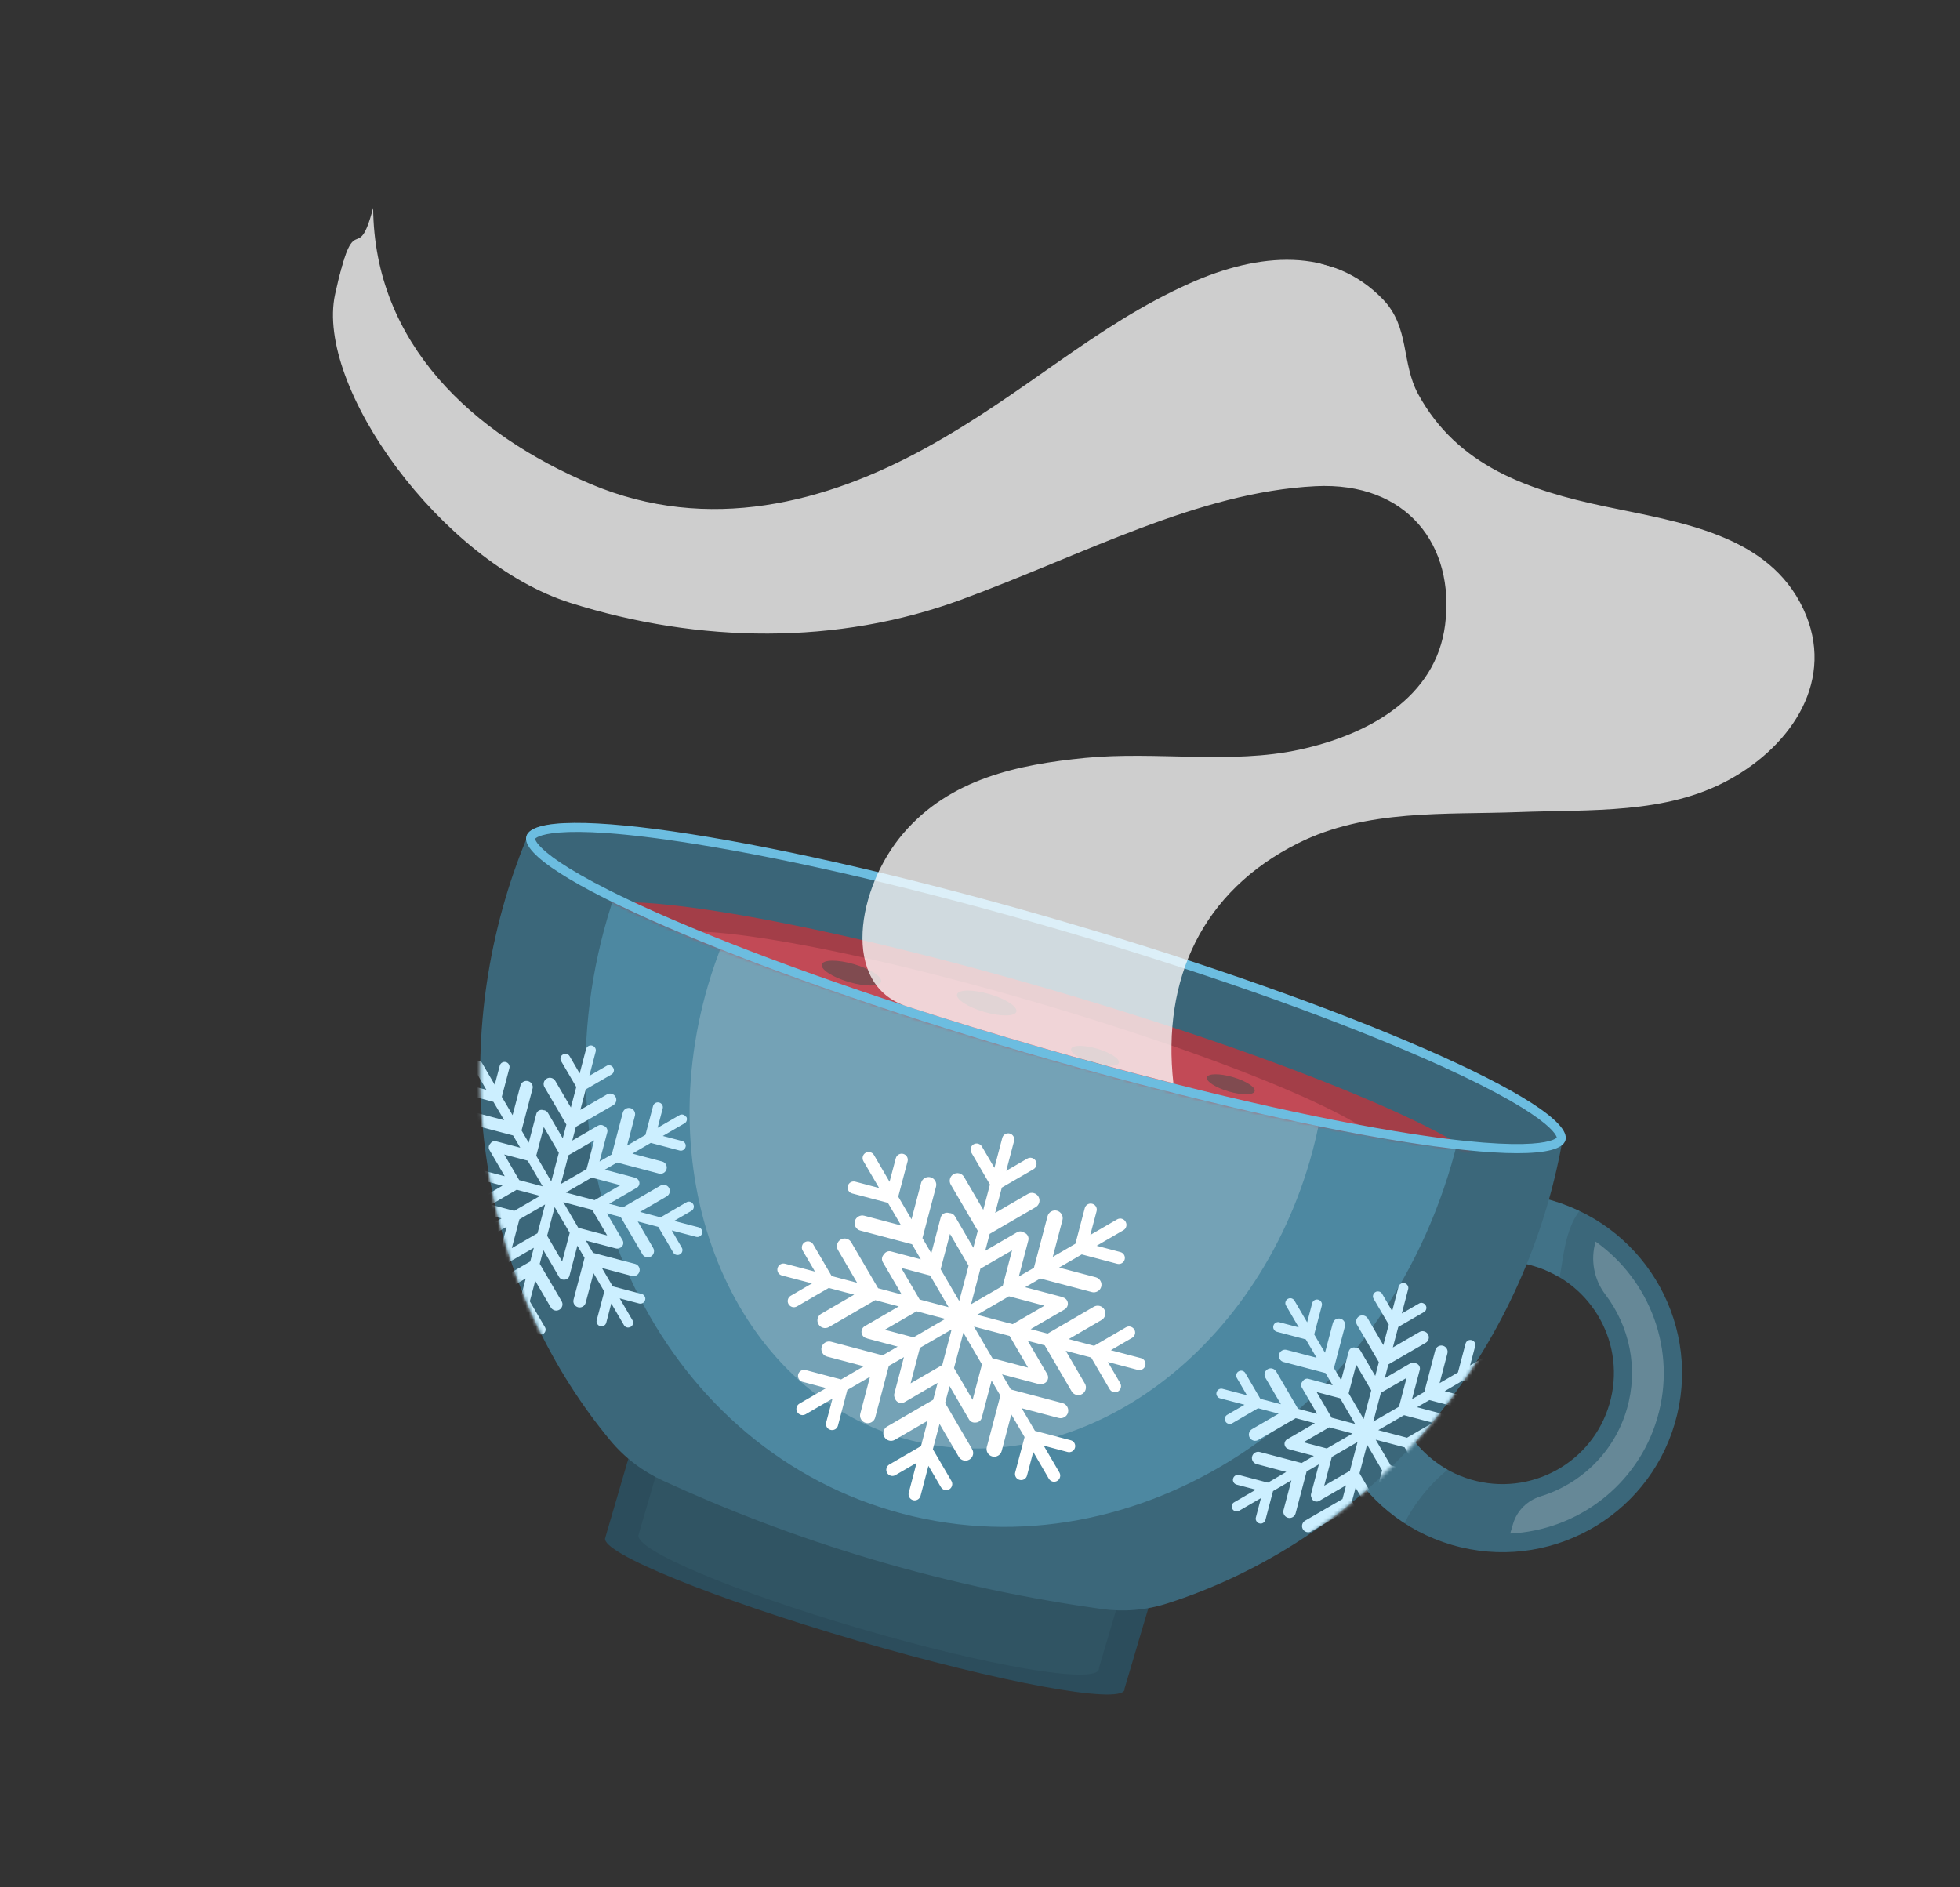 <?xml version="1.0" encoding="UTF-8"?> <svg xmlns="http://www.w3.org/2000/svg" width="565" height="544" viewBox="0 0 565 544" fill="none"><rect x="0" y="0" width="565" height="544" fill="#333333" stroke="none"/><g clip-path="url(#clip0_40_167)"><path d="M447.552 346.143C420.08 338.108 391.301 353.809 383.289 381.204C375.278 408.598 391.061 437.331 418.534 445.366C446.007 453.4 474.786 437.699 482.797 410.305C490.809 382.911 475.025 354.178 447.552 346.143ZM424.041 426.535C406.995 421.55 397.181 403.718 402.159 386.699C407.136 369.68 424.99 359.939 442.058 364.931C459.126 369.922 468.918 387.748 463.94 404.767C458.963 421.786 441.109 431.527 424.041 426.535Z" fill="#3B677A"></path><g style="mix-blend-mode:overlay" opacity="0.22"><path d="M459.959 357.92C458.426 363.161 459.463 368.85 462.773 373.19C469.709 382.313 472.41 394.436 468.959 406.235C465.313 418.702 455.677 427.803 444.091 431.368C440.271 432.546 437.268 435.508 436.145 439.347L435.344 442.087C454.595 441.137 472.045 428.281 477.742 408.803C483.438 389.325 475.665 369.093 459.959 357.92Z" fill="white"></path></g><g style="mix-blend-mode:multiply" opacity="0.5"><path d="M417.294 423.672C404.522 416.518 397.882 401.323 402.159 386.699C407.13 369.701 424.99 359.939 442.058 364.931C444.762 365.721 447.266 366.875 449.586 368.256C449.753 367.204 449.947 366.137 450.114 365.086C450.855 360.385 451.584 355.564 453.86 351.313C454.273 350.544 454.766 349.821 455.259 349.099C452.805 347.937 450.269 346.891 447.565 346.1C420.092 338.065 391.313 353.766 383.302 381.16C376.735 403.615 386.166 426.931 404.881 439.055C407.081 434.664 410.065 430.643 413.511 427.132C414.719 425.893 415.994 424.744 417.328 423.635L417.294 423.672Z" fill="#477D94"></path></g><path d="M331.854 460.805C330.611 465.054 296.1 458.684 254.761 446.594C213.422 434.504 180.916 421.275 182.159 417.025L174.526 443.125L174.591 443.144C174.591 443.144 174.476 443.298 174.45 443.384C173.208 447.633 205.713 460.863 247.052 472.953C288.391 485.043 322.903 491.413 324.145 487.163C324.183 487.034 324.178 486.892 324.166 486.771L331.854 460.805Z" fill="#2C4D5C"></path><path d="M324.463 454.92C323.221 459.17 292.517 453.913 255.872 443.196C219.227 432.479 190.529 420.363 191.771 416.114L184.138 442.214L184.203 442.233C184.203 442.233 184.088 442.386 184.063 442.473C182.82 446.722 211.518 458.838 248.163 469.555C284.808 480.272 315.512 485.528 316.755 481.279C316.792 481.15 316.809 481.014 316.775 480.887L324.463 454.92Z" fill="#305463"></path><path d="M317.423 463.82C323.738 464.707 330.259 464.249 336.563 462.205C386.887 446.062 429.435 404.159 446.114 347.127C448.063 340.462 449.555 333.757 450.705 327.092L152.549 239.894C149.927 246.129 147.57 252.581 145.621 259.246C128.942 316.278 142.184 374.497 175.901 415.219C180.117 420.315 185.342 424.208 191.14 426.864C208.754 434.966 228.979 442.894 251.717 449.614C275.428 456.619 297.573 461.035 317.401 463.813L317.423 463.82Z" fill="#3B677A"></path><path d="M180.93 248.195C178.729 253.475 176.761 258.917 175.115 264.547C153.244 339.331 189.959 415.888 257.149 435.538C324.339 455.188 396.52 410.478 418.391 335.694C420.037 330.065 421.312 324.42 422.302 318.785L180.93 248.195Z" fill="#4D88A1"></path><g style="mix-blend-mode:overlay" opacity="0.22"><path d="M208.531 271.369C206.862 275.47 205.362 279.715 204.088 284.072C187.112 342.117 212.177 400.54 260.071 414.546C307.965 428.553 360.559 392.843 377.535 334.798C378.816 330.419 379.833 326.057 380.637 321.703L208.531 271.369Z" fill="white"></path></g><path d="M295.69 303.111C378.149 327.227 447.405 338.539 450.376 328.377C453.348 318.216 388.911 290.428 306.452 266.313C223.993 242.197 154.737 230.885 151.765 241.047C148.794 251.208 213.231 278.996 295.69 303.111Z" fill="#3A6578"></path><mask id="mask0_40_167" style="mask-type:luminance" maskUnits="userSpaceOnUse" x="151" y="237" width="300" height="96"><path d="M295.69 303.111C378.149 327.227 447.405 338.539 450.376 328.377C453.348 318.216 388.911 290.428 306.452 266.313C223.993 242.197 154.737 230.885 151.765 241.047C148.794 251.208 213.231 278.996 295.69 303.111Z" fill="white"></path></mask><g mask="url(#mask0_40_167)"><path d="M294.534 318.063C367.244 339.328 428.312 349.304 430.931 340.346C433.551 331.387 376.732 306.886 304.022 285.622C231.311 264.357 170.244 254.381 167.624 263.34C165.004 272.298 221.824 296.799 294.534 318.063Z" fill="#A33E48"></path><path d="M399.928 332.66C397.834 339.821 349.044 331.851 290.94 314.858C232.835 297.865 187.439 278.29 189.533 271.129C191.628 263.967 240.418 271.938 298.522 288.931C356.626 305.924 402.023 325.499 399.928 332.66Z" fill="#C24A56"></path></g><path d="M253.989 283.025C253.573 284.448 249.41 284.472 244.694 283.093C239.978 281.713 236.483 279.45 236.9 278.027C237.316 276.603 241.479 276.58 246.195 277.959C250.911 279.338 254.405 281.601 253.989 283.025Z" fill="#804B50"></path><path d="M322.532 306.396C322.198 307.539 318.855 307.568 315.048 306.455C311.24 305.341 308.44 303.515 308.774 302.372C309.109 301.229 312.452 301.2 316.259 302.313C320.066 303.427 322.867 305.252 322.532 306.396Z" fill="#804B50"></path><path d="M361.677 314.589C361.343 315.732 358 315.761 354.192 314.648C350.385 313.534 347.584 311.708 347.919 310.565C348.253 309.422 351.596 309.393 355.403 310.506C359.211 311.62 362.011 313.446 361.677 314.589Z" fill="#804B50"></path><path d="M283.69 291.711C288.409 293.091 292.571 293.061 292.985 291.643C293.4 290.225 289.91 287.957 285.191 286.577C280.472 285.197 276.31 285.227 275.896 286.645C275.481 288.063 278.971 290.331 283.69 291.711Z" fill="#804B50"></path><mask id="mask1_40_167" style="mask-type:luminance" maskUnits="userSpaceOnUse" x="138" y="239" width="313" height="226"><path d="M317.423 463.82C323.738 464.707 330.259 464.249 336.563 462.205C386.887 446.062 429.435 404.159 446.114 347.127C448.063 340.462 449.555 333.757 450.705 327.092L152.549 239.894C149.927 246.129 147.57 252.581 145.621 259.246C128.942 316.278 142.184 374.497 175.901 415.219C180.117 420.315 185.342 424.208 191.14 426.864C208.754 434.966 228.979 442.894 251.717 449.614C275.428 456.619 297.573 461.035 317.401 463.813L317.423 463.82Z" fill="white"></path></mask><g mask="url(#mask1_40_167)"><path d="M324.455 352.173C324.225 351.754 323.837 351.477 323.383 351.344C322.928 351.211 322.461 351.285 322.041 351.513L314.291 356.014L316.105 349.169C316.238 348.716 316.163 348.249 315.933 347.83C315.697 347.433 315.315 347.134 314.854 347.023C313.918 346.773 312.955 347.334 312.705 348.268L310.009 358.531L303.473 362.333L306.27 351.724C306.589 350.553 305.865 349.335 304.691 349.015C303.516 348.695 302.296 349.415 301.977 350.586L298.045 365.475L293.692 367.996L296.426 357.603C296.571 357.107 296.481 356.612 296.236 356.166C295.999 355.769 295.639 355.476 295.191 355.322C294.583 354.91 293.798 354.867 293.17 355.246L284.004 360.573L285.287 355.703L298.555 347.993C299.602 347.386 299.978 346.021 299.346 344.97C299.048 344.461 298.57 344.087 298.002 343.944C297.439 343.78 296.823 343.881 296.314 344.176L286.868 349.656L288.793 342.352L297.925 337.061C298.322 336.826 298.622 336.445 298.732 335.986C298.865 335.533 298.79 335.066 298.56 334.648C298.324 334.251 297.942 333.952 297.488 333.819C297.033 333.686 296.565 333.76 296.146 333.989L290.063 337.525L292.324 328.914C292.573 327.98 292.009 327.019 291.072 326.768C290.136 326.518 289.173 327.079 288.924 328.013L286.651 336.668L283.066 330.538C282.83 330.141 282.448 329.842 281.993 329.709C281.539 329.576 281.071 329.65 280.652 329.879C280.255 330.114 279.956 330.495 279.845 330.954C279.712 331.407 279.787 331.874 280.017 332.292L285.365 341.466L283.44 348.771L277.902 339.284C277.292 338.239 275.922 337.862 274.87 338.49C273.823 339.098 273.448 340.463 274.079 341.514L281.859 354.818L280.576 359.688L275.268 350.619C274.924 350.027 274.298 349.68 273.614 349.69C273.571 349.678 273.527 349.665 273.484 349.652C272.986 349.507 272.491 349.596 272.044 349.84C271.618 350.09 271.285 350.508 271.168 350.989L268.465 361.273L265.91 356.92L269.823 342.096C269.987 341.535 269.885 340.92 269.588 340.411C269.291 339.903 268.813 339.529 268.244 339.386C267.07 339.066 265.849 339.786 265.53 340.957L262.752 351.501L258.931 344.975L261.63 334.782C261.88 333.848 261.315 332.887 260.379 332.637C259.442 332.386 258.48 332.948 258.23 333.882L256.429 340.684L251.942 332.979C251.712 332.561 251.324 332.283 250.87 332.151C250.415 332.018 249.948 332.092 249.529 332.32C249.131 332.555 248.832 332.936 248.721 333.395C248.589 333.848 248.663 334.315 248.893 334.734L253.416 342.472L246.552 340.652C246.098 340.519 245.63 340.593 245.211 340.822C244.813 341.057 244.514 341.437 244.403 341.897C244.271 342.35 244.345 342.816 244.575 343.235C244.812 343.632 245.194 343.931 245.654 344.042L255.947 346.748L259.768 353.274L249.129 350.467C247.955 350.147 246.734 350.867 246.415 352.038C246.251 352.599 246.353 353.214 246.651 353.723C246.948 354.231 247.426 354.605 247.995 354.748L262.905 358.687L265.438 363.034L256.873 360.763C256.073 360.529 255.238 360.894 254.795 361.607C254.191 362.227 254.068 363.128 254.488 363.859L259.934 373.179L253.135 371.378L245.385 358.13C245.088 357.621 244.61 357.247 244.041 357.104C243.479 356.94 242.863 357.041 242.353 357.336C241.844 357.632 241.47 358.108 241.328 358.676C241.164 359.236 241.266 359.852 241.563 360.36L247.071 369.791L239.745 367.86L234.428 358.742C234.192 358.345 233.81 358.046 233.355 357.913C232.901 357.78 232.433 357.854 232.014 358.083C231.617 358.318 231.317 358.698 231.207 359.158C231.074 359.611 231.149 360.077 231.379 360.496L234.933 366.57L226.297 364.302C225.361 364.051 224.398 364.612 224.149 365.546C224.016 365.999 224.091 366.466 224.321 366.885C224.557 367.281 224.939 367.581 225.4 367.692L234.079 369.972L227.94 373.539C227.542 373.774 227.243 374.155 227.132 374.614C227 375.067 227.075 375.534 227.305 375.952C227.541 376.349 227.923 376.648 228.377 376.781C228.832 376.914 229.299 376.84 229.718 376.612L238.906 371.291L246.232 373.222L236.73 378.732C235.684 379.34 235.308 380.705 235.94 381.756C236.237 382.264 236.715 382.638 237.284 382.781C237.846 382.946 238.462 382.845 238.972 382.549L252.296 374.808L259.095 376.61L249.28 382.309C248.833 382.553 248.521 382.977 248.404 383.458C248.259 383.954 248.349 384.449 248.594 384.895C248.84 385.341 249.265 385.653 249.747 385.771C249.812 385.79 249.855 385.802 249.899 385.815C249.985 385.84 250.059 385.909 250.195 385.925L258.781 388.202L254.428 390.722L239.561 386.796C238.387 386.476 237.167 387.196 236.848 388.367C236.684 388.928 236.785 389.543 237.083 390.051C237.38 390.56 237.858 390.934 238.427 391.077L249 393.865L242.464 397.666L232.243 394.958C231.306 394.708 230.344 395.269 230.094 396.203C229.845 397.137 230.409 398.098 231.345 398.348L238.167 400.156L230.444 404.641C230.047 404.876 229.748 405.257 229.637 405.716C229.504 406.169 229.579 406.636 229.809 407.054C230.045 407.451 230.427 407.75 230.882 407.883C231.336 408.016 231.804 407.942 232.223 407.713L239.973 403.213L238.159 410.058C238.027 410.511 238.101 410.978 238.331 411.396C238.567 411.793 238.95 412.092 239.41 412.204C239.864 412.337 240.332 412.263 240.751 412.034C241.149 411.799 241.448 411.418 241.559 410.959L244.255 400.696L250.792 396.894L247.994 407.502C247.675 408.673 248.399 409.892 249.574 410.212C250.136 410.377 250.752 410.276 251.262 409.98C251.771 409.684 252.145 409.208 252.287 408.641L256.219 393.751L260.573 391.231L257.813 401.71C257.681 402.163 257.749 402.652 257.979 403.07C258.012 403.197 258.061 403.352 258.153 403.519C258.687 404.424 259.846 404.717 260.746 404.207L270.282 398.66L268.999 403.53L255.731 411.24C254.684 411.847 254.308 413.212 254.94 414.264C255.238 414.772 255.715 415.146 256.284 415.289C256.847 415.453 257.463 415.353 257.972 415.057L267.418 409.577L265.493 416.882L256.355 422.193C255.957 422.428 255.658 422.809 255.547 423.269C255.415 423.722 255.49 424.188 255.719 424.607C255.949 425.025 256.338 425.303 256.792 425.436C257.246 425.568 257.714 425.495 258.14 425.244L264.222 421.708L261.962 430.319C261.713 431.253 262.277 432.214 263.213 432.465C264.15 432.715 265.113 432.154 265.362 431.22L267.635 422.566L271.22 428.695C271.456 429.092 271.838 429.391 272.292 429.524C272.747 429.657 273.214 429.583 273.634 429.354C274.031 429.119 274.33 428.738 274.441 428.279C274.574 427.826 274.499 427.359 274.269 426.941L268.915 417.788L270.84 410.484L276.378 419.971C276.675 420.48 277.153 420.853 277.743 421.003C278.306 421.167 278.922 421.067 279.431 420.771C279.941 420.475 280.315 419.999 280.457 419.431C280.621 418.871 280.519 418.255 280.222 417.747L272.442 404.443L273.725 399.574L279.325 409.172C279.57 409.619 279.995 409.93 280.477 410.048C280.694 410.111 280.951 410.116 281.192 410.093C282.062 410.09 282.789 409.53 283.007 408.704L285.836 397.988L288.369 402.334L284.456 417.159C284.137 418.33 284.861 419.549 286.035 419.869C286.598 420.033 287.214 419.933 287.724 419.637C288.233 419.341 288.607 418.865 288.749 418.297L291.528 407.754L295.349 414.28L292.65 424.472C292.517 424.925 292.592 425.392 292.822 425.811C293.058 426.207 293.44 426.507 293.901 426.618C294.355 426.751 294.823 426.677 295.242 426.448C295.639 426.213 295.939 425.832 296.049 425.373L297.851 418.571L302.337 426.275C302.573 426.672 302.956 426.971 303.41 427.104C303.756 427.205 304.118 427.171 304.456 427.059C304.562 427.02 304.667 426.98 304.757 426.913C305.155 426.678 305.454 426.297 305.565 425.838C305.697 425.385 305.622 424.918 305.393 424.5L300.869 416.761L307.734 418.581C308.671 418.832 309.633 418.27 309.883 417.336C310.015 416.884 309.94 416.417 309.711 415.998C309.474 415.601 309.092 415.302 308.632 415.191L298.339 412.485L294.518 405.959L305.157 408.766C305.719 408.93 306.336 408.83 306.845 408.534C307.354 408.238 307.728 407.762 307.871 407.195C308.013 406.627 307.933 406.019 307.635 405.51C307.338 405.002 306.86 404.628 306.291 404.485L291.381 400.546L288.848 396.199L299.509 399.012C299.984 399.152 300.502 399.069 300.955 398.803C301.005 398.794 301.11 398.755 301.194 398.709C301.641 398.465 301.953 398.041 302.07 397.561C302.215 397.064 302.125 396.57 301.88 396.123L296.274 386.546L301.157 387.834L308.907 401.082C309.204 401.59 309.682 401.964 310.251 402.107C310.813 402.272 311.43 402.171 311.939 401.875C312.985 401.268 313.361 399.903 312.729 398.851L307.222 389.42L314.547 391.352L319.864 400.47C320.1 400.867 320.483 401.166 320.937 401.299C321.391 401.432 321.859 401.358 322.278 401.129C322.675 400.894 322.975 400.513 323.086 400.054C323.218 399.601 323.143 399.134 322.913 398.716L319.359 392.642L327.995 394.91C328.931 395.16 329.894 394.599 330.144 393.665C330.276 393.212 330.201 392.745 329.971 392.327C329.735 391.93 329.353 391.631 328.892 391.52L320.213 389.239L326.352 385.672C326.75 385.437 327.049 385.057 327.16 384.597C327.292 384.144 327.217 383.678 326.981 383.281C326.751 382.862 326.363 382.585 325.909 382.452C325.454 382.319 324.987 382.393 324.561 382.643L315.395 387.97L308.07 386.039L317.55 380.522C318.596 379.915 318.972 378.55 318.34 377.499C318.042 376.99 317.565 376.616 316.996 376.474C316.427 376.331 315.817 376.41 315.308 376.706L301.984 384.446L297.1 383.159L306.888 377.474C307.313 377.224 307.647 376.807 307.764 376.326C307.909 375.83 307.825 375.313 307.573 374.889C307.322 374.464 306.94 374.165 306.464 374.026C306.384 373.979 306.266 373.898 306.109 373.875L295.513 371.081L299.867 368.56L314.733 372.487C315.296 372.651 315.912 372.551 316.422 372.255C316.931 371.959 317.305 371.483 317.447 370.916C317.766 369.745 317.043 368.526 315.868 368.206L305.294 365.418L311.831 361.616L322.052 364.325C322.988 364.575 323.951 364.014 324.201 363.08C324.333 362.627 324.258 362.16 324.028 361.742C323.792 361.345 323.41 361.046 322.95 360.934L316.128 359.127L323.851 354.642C324.248 354.407 324.547 354.026 324.658 353.567C324.791 353.114 324.716 352.647 324.486 352.228L324.455 352.173ZM290.85 373.697L301.071 376.406L291.905 381.733L281.684 379.025L290.85 373.697ZM291.029 385.129L296.346 394.248L286.076 391.548L280.758 382.43L291.029 385.129ZM279.921 375.98L282.611 365.738L291.743 360.448L289.053 370.69L279.921 375.98ZM277.709 384.184L283.063 393.337L280.364 403.529L275.01 394.377L277.709 384.184ZM271.151 365.899L273.85 355.707L279.205 364.859L276.505 375.052L271.151 365.899ZM274.316 383.262L271.626 393.504L262.494 398.794L265.184 388.552L274.316 383.262ZM263.365 385.538L255.06 383.344L264.226 378.017L272.509 380.205L263.343 385.532L263.365 385.538ZM265.102 374.62L259.784 365.502L268.133 367.709L273.45 376.827L265.102 374.62Z" fill="white"></path><path d="M197.783 322.01C197.599 321.676 197.291 321.445 196.923 321.337C196.555 321.23 196.165 321.28 195.845 321.49L189.566 325.133L191.03 319.567C191.137 319.2 191.087 318.811 190.875 318.491C190.691 318.157 190.383 317.926 190.009 317.84C189.251 317.619 188.457 318.089 188.257 318.85L186.064 327.153L180.77 330.241L183.023 321.651C183.279 320.696 182.7 319.707 181.742 319.45C180.784 319.193 179.793 319.77 179.537 320.725L176.36 332.791L172.824 334.848L175.055 326.415C175.169 326.027 175.103 325.61 174.904 325.247C174.72 324.912 174.411 324.682 174.05 324.553C173.56 324.222 172.91 324.196 172.4 324.492L164.964 328.803L166.004 324.845L176.775 318.606C177.626 318.106 177.926 316.999 177.423 316.15C177.193 315.731 176.783 315.447 176.329 315.315C175.875 315.182 175.385 315.249 174.96 315.5L167.293 319.954L168.858 314.043L176.267 309.747C176.602 309.564 176.833 309.257 176.918 308.884C177.025 308.517 176.975 308.128 176.763 307.808C176.579 307.473 176.271 307.243 175.903 307.135C175.535 307.028 175.145 307.077 174.825 307.288L169.879 310.15L171.709 303.169C171.93 302.414 171.458 301.62 170.694 301.421C169.937 301.199 169.142 301.669 168.943 302.43L167.1 309.454L164.208 304.488C164.024 304.153 163.716 303.922 163.342 303.836C162.974 303.729 162.584 303.779 162.264 303.989C161.929 304.172 161.698 304.479 161.612 304.852C161.505 305.219 161.556 305.609 161.768 305.928L166.122 313.36L164.558 319.271L160.065 311.588C159.562 310.739 158.453 310.438 157.602 310.938C156.751 311.439 156.451 312.545 156.954 313.395L163.262 324.184L162.222 328.141L157.935 320.8C157.653 320.319 157.15 320.032 156.608 320.037C156.586 320.031 156.543 320.018 156.5 320.005C156.111 319.891 155.692 319.957 155.329 320.155C154.966 320.353 154.723 320.703 154.609 321.091L152.409 329.416L150.342 325.885L153.506 313.861C153.639 313.408 153.57 312.92 153.319 312.495C153.089 312.077 152.679 311.793 152.225 311.66C151.266 311.403 150.276 311.98 150.02 312.936L147.757 321.476L144.654 316.19L146.834 307.93C147.055 307.175 146.583 306.381 145.819 306.181C145.056 305.981 144.267 306.43 144.068 307.191L142.617 312.714L138.971 306.473C138.787 306.138 138.479 305.908 138.111 305.8C137.744 305.692 137.347 305.764 137.033 305.953C136.698 306.136 136.467 306.443 136.382 306.816C136.274 307.183 136.325 307.572 136.537 307.892L140.198 314.161L134.616 312.692C134.248 312.585 133.858 312.634 133.538 312.845C133.203 313.028 132.972 313.335 132.887 313.708C132.779 314.075 132.83 314.464 133.042 314.784C133.226 315.119 133.534 315.349 133.908 315.435L142.234 317.636L145.338 322.923L136.724 320.661C135.766 320.404 134.775 320.981 134.519 321.936C134.387 322.389 134.455 322.877 134.707 323.302C134.937 323.721 135.347 324.005 135.801 324.137L147.902 327.325L149.968 330.856L143.017 329.011C142.368 328.821 141.695 329.116 141.339 329.691C140.844 330.178 140.744 330.922 141.088 331.514L145.497 339.079L139.98 337.629L133.709 326.874C133.479 326.456 133.069 326.172 132.615 326.039C132.161 325.906 131.671 325.974 131.246 326.224C130.82 326.474 130.543 326.861 130.41 327.314C130.278 327.767 130.346 328.255 130.598 328.68L135.075 336.335L129.147 334.765L124.829 327.368C124.645 327.033 124.337 326.802 123.969 326.695C123.602 326.587 123.205 326.659 122.891 326.848C122.556 327.031 122.325 327.338 122.24 327.711C122.133 328.078 122.183 328.467 122.395 328.787L125.271 333.725L118.271 331.889C117.513 331.667 116.718 332.137 116.519 332.899C116.412 333.265 116.463 333.655 116.674 333.974C116.858 334.309 117.167 334.54 117.541 334.626L124.585 336.475L119.604 339.374C119.269 339.556 119.038 339.864 118.952 340.237C118.845 340.603 118.896 340.993 119.107 341.312C119.291 341.647 119.6 341.878 119.974 341.964C120.341 342.071 120.738 342 121.052 341.811L128.495 337.478L134.423 339.048L126.728 343.518C125.877 344.018 125.577 345.124 126.08 345.974C126.31 346.392 126.72 346.676 127.175 346.809C127.629 346.942 128.118 346.874 128.544 346.624L139.349 340.348L144.867 341.798L136.893 346.42C136.529 346.618 136.286 346.968 136.173 347.357C136.059 347.745 136.125 348.162 136.324 348.525C136.523 348.888 136.875 349.131 137.264 349.245C137.307 349.257 137.351 349.27 137.394 349.283C137.459 349.302 137.539 349.349 137.626 349.374L144.577 351.22L141.04 353.276L128.983 350.101C128.025 349.844 127.034 350.421 126.778 351.376C126.646 351.829 126.714 352.318 126.966 352.742C127.196 353.161 127.606 353.445 128.06 353.578L136.624 355.848L131.33 358.936L123.047 356.748C122.29 356.526 121.495 356.996 121.296 357.757C121.075 358.512 121.547 359.306 122.311 359.506L127.849 360.962L121.599 364.59C121.264 364.773 121.033 365.08 120.947 365.453C120.84 365.819 120.89 366.209 121.102 366.528C121.286 366.863 121.594 367.094 121.968 367.18C122.336 367.287 122.733 367.216 123.046 367.027L129.325 363.384L127.861 368.95C127.754 369.317 127.805 369.706 128.017 370.026C128.2 370.36 128.509 370.591 128.883 370.677C129.25 370.785 129.641 370.735 129.961 370.524C130.296 370.341 130.527 370.034 130.612 369.661L132.806 361.358L138.1 358.27L135.846 366.86C135.59 367.815 136.17 368.804 137.128 369.061C137.582 369.194 138.072 369.126 138.497 368.876C138.916 368.647 139.2 368.239 139.333 367.786L142.509 355.719L146.046 353.663L143.796 362.16C143.689 362.527 143.739 362.916 143.917 363.273C143.935 363.371 143.99 363.505 144.045 363.638C144.465 364.369 145.423 364.626 146.162 364.187L153.884 359.702L152.844 363.659L142.073 369.898C141.222 370.399 140.922 371.505 141.425 372.355C141.655 372.773 142.065 373.057 142.519 373.19C142.973 373.323 143.463 373.255 143.888 373.005L151.555 368.55L149.99 374.462L142.582 378.758C142.246 378.94 142.016 379.248 141.93 379.621C141.823 379.987 141.873 380.377 142.085 380.696C142.269 381.031 142.577 381.262 142.945 381.369C143.313 381.477 143.703 381.427 144.023 381.216L148.969 378.354L147.139 385.335C146.918 386.09 147.39 386.884 148.154 387.084C148.911 387.305 149.706 386.835 149.905 386.074L151.748 379.05L154.64 384.017C154.824 384.352 155.132 384.582 155.506 384.668C155.874 384.776 156.27 384.704 156.584 384.515C156.919 384.332 157.15 384.025 157.236 383.652C157.343 383.285 157.292 382.896 157.08 382.576L152.726 375.145L154.29 369.233L158.783 376.916C159.034 377.341 159.423 377.618 159.877 377.751C160.331 377.884 160.821 377.816 161.246 377.566C161.665 377.338 161.949 376.929 162.082 376.476C162.214 376.023 162.146 375.535 161.894 375.11L155.586 364.32L156.626 360.363L161.165 368.13C161.364 368.492 161.715 368.736 162.105 368.849C162.278 368.9 162.485 368.914 162.677 368.9C163.383 368.895 163.986 368.439 164.153 367.786L166.439 359.088L168.506 362.62L165.342 374.643C165.086 375.598 165.665 376.587 166.624 376.844C167.078 376.977 167.567 376.909 167.993 376.659C168.412 376.431 168.696 376.022 168.828 375.569L171.091 367.029L174.194 372.315L172.014 380.575C171.906 380.941 171.957 381.331 172.169 381.65C172.353 381.985 172.661 382.216 173.035 382.302C173.403 382.409 173.793 382.36 174.113 382.149C174.448 381.966 174.679 381.659 174.765 381.286L176.215 375.763L179.862 382.004C180.045 382.338 180.354 382.569 180.728 382.655C181.009 382.737 181.3 382.705 181.561 382.618C181.638 382.593 181.722 382.548 181.806 382.502C182.141 382.319 182.372 382.012 182.457 381.639C182.565 381.272 182.514 380.883 182.302 380.563L178.641 374.294L184.223 375.763C184.98 375.984 185.775 375.514 185.974 374.753C186.081 374.386 186.031 373.997 185.819 373.677C185.635 373.343 185.327 373.112 184.953 373.026L176.626 370.825L173.523 365.539L182.13 367.822C182.585 367.955 183.074 367.887 183.5 367.637C183.919 367.408 184.203 367 184.335 366.547C184.468 366.094 184.399 365.605 184.148 365.181C183.918 364.762 183.508 364.478 183.053 364.345L170.953 361.158L168.886 357.626L177.522 359.894C177.911 360.008 178.329 359.943 178.699 359.724C178.748 359.715 178.826 359.691 178.91 359.645C179.273 359.447 179.516 359.096 179.63 358.708C179.743 358.32 179.678 357.902 179.478 357.54L174.94 349.773L178.908 350.817L185.179 361.572C185.409 361.991 185.819 362.274 186.274 362.407C186.728 362.54 187.217 362.472 187.643 362.222C188.494 361.722 188.794 360.615 188.291 359.766L183.835 352.117L189.763 353.687L194.081 361.085C194.265 361.419 194.573 361.65 194.947 361.736C195.315 361.844 195.705 361.794 196.025 361.583C196.36 361.4 196.591 361.093 196.677 360.72C196.784 360.353 196.733 359.964 196.522 359.644L193.645 354.705L200.646 356.542C201.403 356.763 202.198 356.293 202.397 355.532C202.504 355.165 202.454 354.776 202.242 354.457C202.058 354.122 201.75 353.891 201.376 353.805L194.332 351.956L199.313 349.057C199.648 348.874 199.879 348.567 199.964 348.194C200.071 347.827 200.021 347.438 199.809 347.119C199.625 346.784 199.317 346.553 198.949 346.446C198.582 346.338 198.185 346.409 197.871 346.599L190.428 350.931L184.5 349.361L192.195 344.892C193.045 344.391 193.346 343.285 192.843 342.435C192.613 342.017 192.209 341.711 191.748 341.6C191.294 341.467 190.805 341.535 190.379 341.785L179.573 348.061L175.605 347.018L183.551 342.411C183.914 342.212 184.151 341.884 184.271 341.474C184.384 341.085 184.319 340.668 184.119 340.306C183.914 339.964 183.612 339.712 183.223 339.598C183.158 339.579 183.062 339.505 182.932 339.467L174.346 337.19L177.883 335.133L189.94 338.308C190.394 338.441 190.884 338.374 191.309 338.123C191.728 337.895 192.012 337.486 192.145 337.033C192.401 336.078 191.821 335.089 190.863 334.832L182.298 332.561L187.593 329.473L195.876 331.662C196.633 331.883 197.428 331.413 197.627 330.652C197.734 330.285 197.684 329.896 197.472 329.576C197.288 329.241 196.98 329.011 196.606 328.925L191.067 327.469L197.318 323.841C197.653 323.658 197.884 323.351 197.969 322.978C198.077 322.611 198.026 322.222 197.814 321.902L197.783 322.01ZM170.554 339.476L178.838 341.664L171.401 345.975L163.118 343.787L170.554 339.476ZM170.708 348.746L175.026 356.144L166.699 353.943L162.381 346.545L170.708 348.746ZM161.676 341.328L163.87 333.025L171.279 328.73L169.085 337.033L161.676 341.328ZM159.897 347.973L164.23 355.399L162.05 363.658L157.717 356.233L159.897 347.973ZM154.577 333.164L156.758 324.904L161.091 332.33L158.91 340.59L154.577 333.164ZM157.137 347.213L154.944 355.516L147.535 359.812L149.729 351.509L157.137 347.213ZM148.259 349.065L141.525 347.283L148.961 342.972L155.675 344.748L148.238 349.059L148.259 349.065ZM149.676 340.207L145.358 332.81L152.115 334.598L156.432 341.996L149.654 340.201L149.676 340.207Z" fill="#CCEFFF"></path><path d="M431.994 390.507C431.811 390.172 431.502 389.942 431.135 389.834C430.767 389.727 430.377 389.776 430.057 389.987L423.778 393.63L425.242 388.064C425.349 387.697 425.298 387.308 425.086 386.988C424.903 386.653 424.594 386.423 424.22 386.337C423.463 386.115 422.668 386.585 422.469 387.347L420.276 395.65L414.981 398.738L417.235 390.148C417.491 389.192 416.911 388.203 415.953 387.947C414.995 387.69 414.005 388.266 413.749 389.222L410.572 401.288L407.035 403.345L409.267 394.912C409.38 394.524 409.314 394.107 409.115 393.744C408.931 393.409 408.623 393.179 408.262 393.049C407.771 392.719 407.121 392.693 406.612 392.988L399.176 397.3L400.215 393.342L410.987 387.103C411.838 386.602 412.138 385.496 411.635 384.646C411.405 384.228 410.995 383.944 410.541 383.811C410.086 383.678 409.597 383.746 409.172 383.996L401.505 388.451L403.07 382.54L410.478 378.244C410.814 378.061 411.044 377.754 411.13 377.381C411.237 377.014 411.187 376.624 410.975 376.305C410.791 375.97 410.483 375.74 410.115 375.632C409.747 375.524 409.357 375.574 409.037 375.785L404.091 378.647L405.921 371.666C406.142 370.911 405.669 370.117 404.906 369.917C404.149 369.696 403.354 370.166 403.155 370.927L401.312 377.951L398.42 372.984C398.236 372.65 397.928 372.419 397.554 372.333C397.18 372.247 396.796 372.275 396.476 372.486C396.141 372.669 395.91 372.976 395.824 373.349C395.717 373.716 395.767 374.105 395.979 374.425L400.334 381.857L398.769 387.768L394.277 380.085C393.774 379.236 392.664 378.935 391.814 379.435C390.963 379.935 390.663 381.042 391.166 381.891L397.474 392.681L396.434 396.638L392.125 389.29C391.843 388.81 391.34 388.522 390.798 388.527C390.777 388.521 390.733 388.508 390.69 388.496C390.301 388.382 389.882 388.447 389.519 388.645C389.156 388.843 388.913 389.194 388.799 389.582L386.599 397.906L384.532 394.375L387.696 382.352C387.829 381.899 387.76 381.411 387.509 380.986C387.279 380.567 386.869 380.284 386.415 380.151C385.457 379.894 384.466 380.471 384.21 381.426L381.947 389.966L378.844 384.68L381.025 376.42C381.245 375.665 380.773 374.871 380.01 374.672C379.252 374.45 378.457 374.92 378.258 375.681L376.807 381.204L373.161 374.963C372.977 374.629 372.669 374.398 372.301 374.29C371.934 374.183 371.537 374.254 371.223 374.443C370.888 374.626 370.657 374.934 370.572 375.307C370.464 375.673 370.515 376.063 370.727 376.382L374.388 382.651L368.806 381.183C368.439 381.075 368.048 381.125 367.728 381.336C367.393 381.519 367.162 381.826 367.077 382.199C366.969 382.565 367.02 382.955 367.232 383.274C367.416 383.609 367.724 383.84 368.098 383.926L376.425 386.127L379.528 391.413L370.914 389.151C369.956 388.895 368.965 389.471 368.709 390.427C368.577 390.88 368.645 391.368 368.897 391.793C369.127 392.211 369.537 392.495 369.991 392.628L382.092 395.816L384.159 399.347L377.207 397.501C376.558 397.311 375.885 397.606 375.529 398.181C375.034 398.669 374.934 399.412 375.278 400.004L379.687 407.569L374.17 406.12L367.878 395.358C367.648 394.94 367.238 394.656 366.783 394.523C366.329 394.39 365.84 394.458 365.414 394.708C364.989 394.958 364.711 395.345 364.579 395.798C364.446 396.251 364.515 396.74 364.766 397.164L369.244 404.819L363.315 403.249L358.998 395.852C358.814 395.517 358.506 395.287 358.138 395.179C357.77 395.071 357.374 395.143 357.06 395.332C356.725 395.515 356.494 395.822 356.408 396.195C356.301 396.562 356.352 396.951 356.563 397.271L359.44 402.21L352.439 400.373C351.682 400.152 350.887 400.621 350.688 401.383C350.581 401.749 350.631 402.139 350.843 402.458C351.027 402.793 351.335 403.024 351.709 403.11L358.753 404.959L353.772 407.858C353.437 408.041 353.206 408.348 353.121 408.721C353.014 409.087 353.064 409.477 353.276 409.796C353.46 410.131 353.768 410.362 354.142 410.448C354.51 410.555 354.906 410.484 355.22 410.295L362.663 405.962L368.591 407.532L360.897 412.002C360.046 412.502 359.746 413.609 360.249 414.458C360.479 414.877 360.889 415.16 361.343 415.293C361.797 415.426 362.287 415.359 362.712 415.108L373.518 408.832L379.035 410.282L371.061 414.904C370.698 415.102 370.455 415.453 370.341 415.841C370.227 416.229 370.293 416.646 370.492 417.009C370.692 417.372 371.043 417.615 371.433 417.729C371.476 417.742 371.519 417.754 371.562 417.767C371.627 417.786 371.708 417.833 371.794 417.858L378.745 419.704L375.208 421.76L363.151 418.585C362.193 418.328 361.203 418.905 360.947 419.86C360.814 420.313 360.883 420.802 361.134 421.226C361.364 421.645 361.774 421.929 362.228 422.062L370.793 424.332L365.499 427.42L357.215 425.232C356.458 425.01 355.663 425.48 355.464 426.242C355.243 426.997 355.716 427.79 356.479 427.99L362.018 429.446L355.767 433.074C355.432 433.257 355.201 433.564 355.116 433.937C355.008 434.304 355.059 434.693 355.271 435.012C355.455 435.347 355.763 435.578 356.137 435.664C356.505 435.771 356.901 435.7 357.215 435.511L363.493 431.868L362.03 437.434C361.923 437.801 361.973 438.19 362.185 438.51C362.369 438.845 362.677 439.075 363.051 439.161C363.419 439.269 363.809 439.219 364.129 439.008C364.464 438.825 364.695 438.518 364.781 438.145L366.974 429.842L372.269 426.754L369.993 435.338C369.737 436.293 370.317 437.282 371.275 437.539C371.729 437.672 372.219 437.604 372.644 437.354C373.063 437.125 373.347 436.716 373.479 436.264L376.656 424.197L380.193 422.141L377.943 430.638C377.835 431.005 377.886 431.394 378.063 431.75C378.081 431.849 378.136 431.982 378.191 432.116C378.611 432.847 379.57 433.104 380.309 432.665L388.031 428.179L386.991 432.137L376.22 438.376C375.369 438.877 375.069 439.983 375.572 440.833C375.802 441.251 376.212 441.535 376.666 441.668C377.12 441.801 377.61 441.733 378.035 441.483L385.702 437.028L384.137 442.94L376.728 447.235C376.393 447.418 376.162 447.725 376.077 448.098C375.969 448.465 376.02 448.855 376.232 449.174C376.416 449.509 376.724 449.739 377.092 449.847C377.459 449.955 377.85 449.905 378.17 449.694L383.116 446.832L381.286 453.813C381.065 454.568 381.537 455.362 382.301 455.562C383.058 455.783 383.853 455.313 384.052 454.552L385.895 447.528L388.787 452.495C388.97 452.829 389.279 453.06 389.653 453.146C390.021 453.254 390.417 453.182 390.731 452.993C391.066 452.81 391.297 452.503 391.382 452.13C391.49 451.763 391.439 451.374 391.227 451.054L386.873 443.622L388.437 437.711L392.93 445.394C393.181 445.819 393.57 446.096 394.024 446.229C394.478 446.362 394.968 446.294 395.393 446.044C395.812 445.815 396.096 445.407 396.229 444.954C396.361 444.501 396.292 444.012 396.041 443.588L389.733 432.798L390.773 428.841L395.311 436.607C395.511 436.97 395.862 437.213 396.252 437.327C396.425 437.378 396.632 437.392 396.824 437.377C397.53 437.373 398.133 436.917 398.3 436.264L400.586 427.566L402.653 431.098L399.489 443.121C399.233 444.076 399.812 445.065 400.77 445.322C401.225 445.455 401.714 445.387 402.139 445.137C402.559 444.908 402.842 444.5 402.975 444.047L405.238 435.506L408.341 440.793L406.16 449.053C406.053 449.419 406.104 449.809 406.316 450.128C406.499 450.463 406.808 450.694 407.182 450.78C407.549 450.887 407.94 450.837 408.26 450.627C408.595 450.444 408.826 450.136 408.911 449.763L410.362 444.24L414.008 450.481C414.192 450.816 414.501 451.047 414.875 451.133C415.156 451.215 415.447 451.183 415.707 451.095C415.785 451.071 415.869 451.025 415.953 450.98C416.288 450.797 416.519 450.49 416.604 450.117C416.711 449.75 416.661 449.361 416.449 449.041L412.788 442.772L418.37 444.241C419.127 444.462 419.922 443.992 420.121 443.231C420.228 442.864 420.178 442.475 419.966 442.155C419.782 441.82 419.474 441.59 419.1 441.504L410.773 439.303L407.67 434.017L416.277 436.3C416.732 436.433 417.221 436.365 417.646 436.115C418.066 435.886 418.349 435.477 418.482 435.025C418.614 434.572 418.546 434.083 418.294 433.658C418.064 433.24 417.654 432.956 417.2 432.823L405.1 429.636L403.033 426.104L411.668 428.372C412.058 428.486 412.476 428.421 412.846 428.201C412.895 428.192 412.973 428.168 413.056 428.123C413.42 427.924 413.663 427.574 413.777 427.186C413.89 426.798 413.824 426.38 413.625 426.018L409.087 418.251L413.055 419.295L419.326 430.05C419.556 430.468 419.966 430.752 420.42 430.885C420.875 431.018 421.364 430.95 421.79 430.7C422.64 430.2 422.941 429.093 422.438 428.244L417.982 420.595L423.91 422.165L428.228 429.562C428.412 429.897 428.72 430.128 429.094 430.214C429.462 430.321 429.852 430.272 430.172 430.061C430.507 429.878 430.738 429.571 430.824 429.198C430.931 428.831 430.88 428.442 430.668 428.122L427.792 423.183L434.793 425.02C435.55 425.241 436.345 424.771 436.544 424.01C436.651 423.643 436.601 423.254 436.389 422.934C436.205 422.6 435.897 422.369 435.523 422.283L428.479 420.434L433.459 417.535C433.795 417.352 434.025 417.045 434.111 416.672C434.218 416.305 434.168 415.916 433.956 415.596C433.772 415.262 433.464 415.031 433.096 414.923C432.728 414.816 432.332 414.887 432.018 415.076L424.575 419.409L418.647 417.839L426.341 413.369C427.192 412.869 427.492 411.763 426.989 410.913C426.76 410.495 426.356 410.189 425.895 410.078C425.441 409.945 424.951 410.013 424.526 410.263L413.72 416.539L409.752 415.495L417.698 410.888C418.061 410.69 418.298 410.361 418.418 409.952C418.531 409.563 418.465 409.146 418.266 408.783C418.061 408.442 417.759 408.19 417.369 408.076C417.304 408.057 417.209 407.982 417.079 407.944L408.493 405.668L412.03 403.611L424.087 406.786C424.541 406.919 425.031 406.851 425.456 406.601C425.875 406.372 426.159 405.964 426.292 405.511C426.547 404.555 425.968 403.566 425.01 403.31L416.445 401.039L421.739 397.951L430.023 400.139C430.78 400.361 431.575 399.891 431.774 399.13C431.881 398.763 431.831 398.374 431.619 398.054C431.435 397.719 431.127 397.489 430.753 397.403L425.214 395.947L431.465 392.319C431.8 392.136 432.031 391.829 432.116 391.456C432.223 391.089 432.173 390.7 431.961 390.38L431.994 390.507ZM404.744 407.966L413.028 410.155L405.591 414.466L397.308 412.278L404.744 407.966ZM404.898 417.237L409.216 424.634L400.889 422.433L396.571 415.036L404.898 417.237ZM395.866 409.819L398.06 401.516L405.469 397.22L403.275 405.523L395.866 409.819ZM394.087 416.464L398.421 423.889L396.24 432.149L391.907 424.724L394.087 416.464ZM388.767 401.655L390.948 393.395L395.281 400.82L393.1 409.08L388.767 401.655ZM391.328 415.703L389.134 424.006L381.725 428.302L383.919 419.999L391.328 415.703ZM382.471 417.562L375.736 415.78L383.173 411.469L389.908 413.251L382.471 417.562ZM383.866 408.698L379.548 401.3L386.305 403.089L390.622 410.486L383.844 408.691L383.866 408.698Z" fill="#CCEFFF"></path></g><path d="M305.535 268.082C344.235 279.4 380.696 292.193 408.209 304.104C448.396 321.499 448.748 327.924 448.769 327.931C448.769 327.931 445.091 333.2 402.109 326.086C372.904 321.244 335.386 312.309 296.513 300.94C257.64 289.571 221.333 276.893 194.215 265.239C154.438 248.127 154.262 241.824 154.24 241.817C154.24 241.817 157.752 236.475 200.237 243.281C229.422 247.952 266.814 256.757 305.535 268.082ZM306.267 265.579C223.805 241.463 154.709 230.902 151.737 241.062C148.766 251.221 213.313 279.347 295.775 303.464C378.236 327.58 448.295 338.867 451.266 328.708C454.237 318.548 388.707 289.69 306.245 265.573L306.267 265.579Z" fill="#6CBDE0"></path><g style="mix-blend-mode:overlay" opacity="0.76"><path d="M338.252 312.304C334.894 282.194 346.615 256.891 374.154 243.099C393.913 233.189 416.66 234.901 437.672 234.116C458.683 233.33 480.237 234.786 498.479 224.761C516.716 214.757 529.29 195.769 519.858 175.59C509.789 154.053 484.43 150.594 462.578 145.983C440.726 141.372 420.226 134.463 408.853 113.693C403.879 104.605 406.464 94.403 398.646 86.286C383.925 71.022 362.787 72.802 342.982 81.667C315.457 93.965 296.054 113.017 267.122 129.001C238.19 144.985 204.245 153.86 170.337 139.565C136.436 125.248 107.87 99.192 107.564 59.929C102.902 77.719 102.401 58.232 96.598 84.82C90.795 111.408 127.243 162.061 164.433 173.804C201.624 185.547 241.541 185.958 277.016 172.894C312.512 159.837 345.383 141.867 379.18 140.161C405.754 138.824 419.473 157.354 416.575 180.109C413.904 201.127 394.417 211.795 374.63 216.1C354.843 220.405 333.182 216.505 312.879 218.482C293.294 220.411 273.892 224.524 260.435 240.187C246.984 255.828 242.157 283.896 261.425 290.117C287.451 298.524 311.929 305.636 338.252 312.304Z" fill="white"></path></g></g><defs><clipPath id="clip0_40_167"><rect width="462.442" height="431.001" fill="white" transform="translate(120.981) rotate(16.302)"></rect></clipPath></defs></svg> 